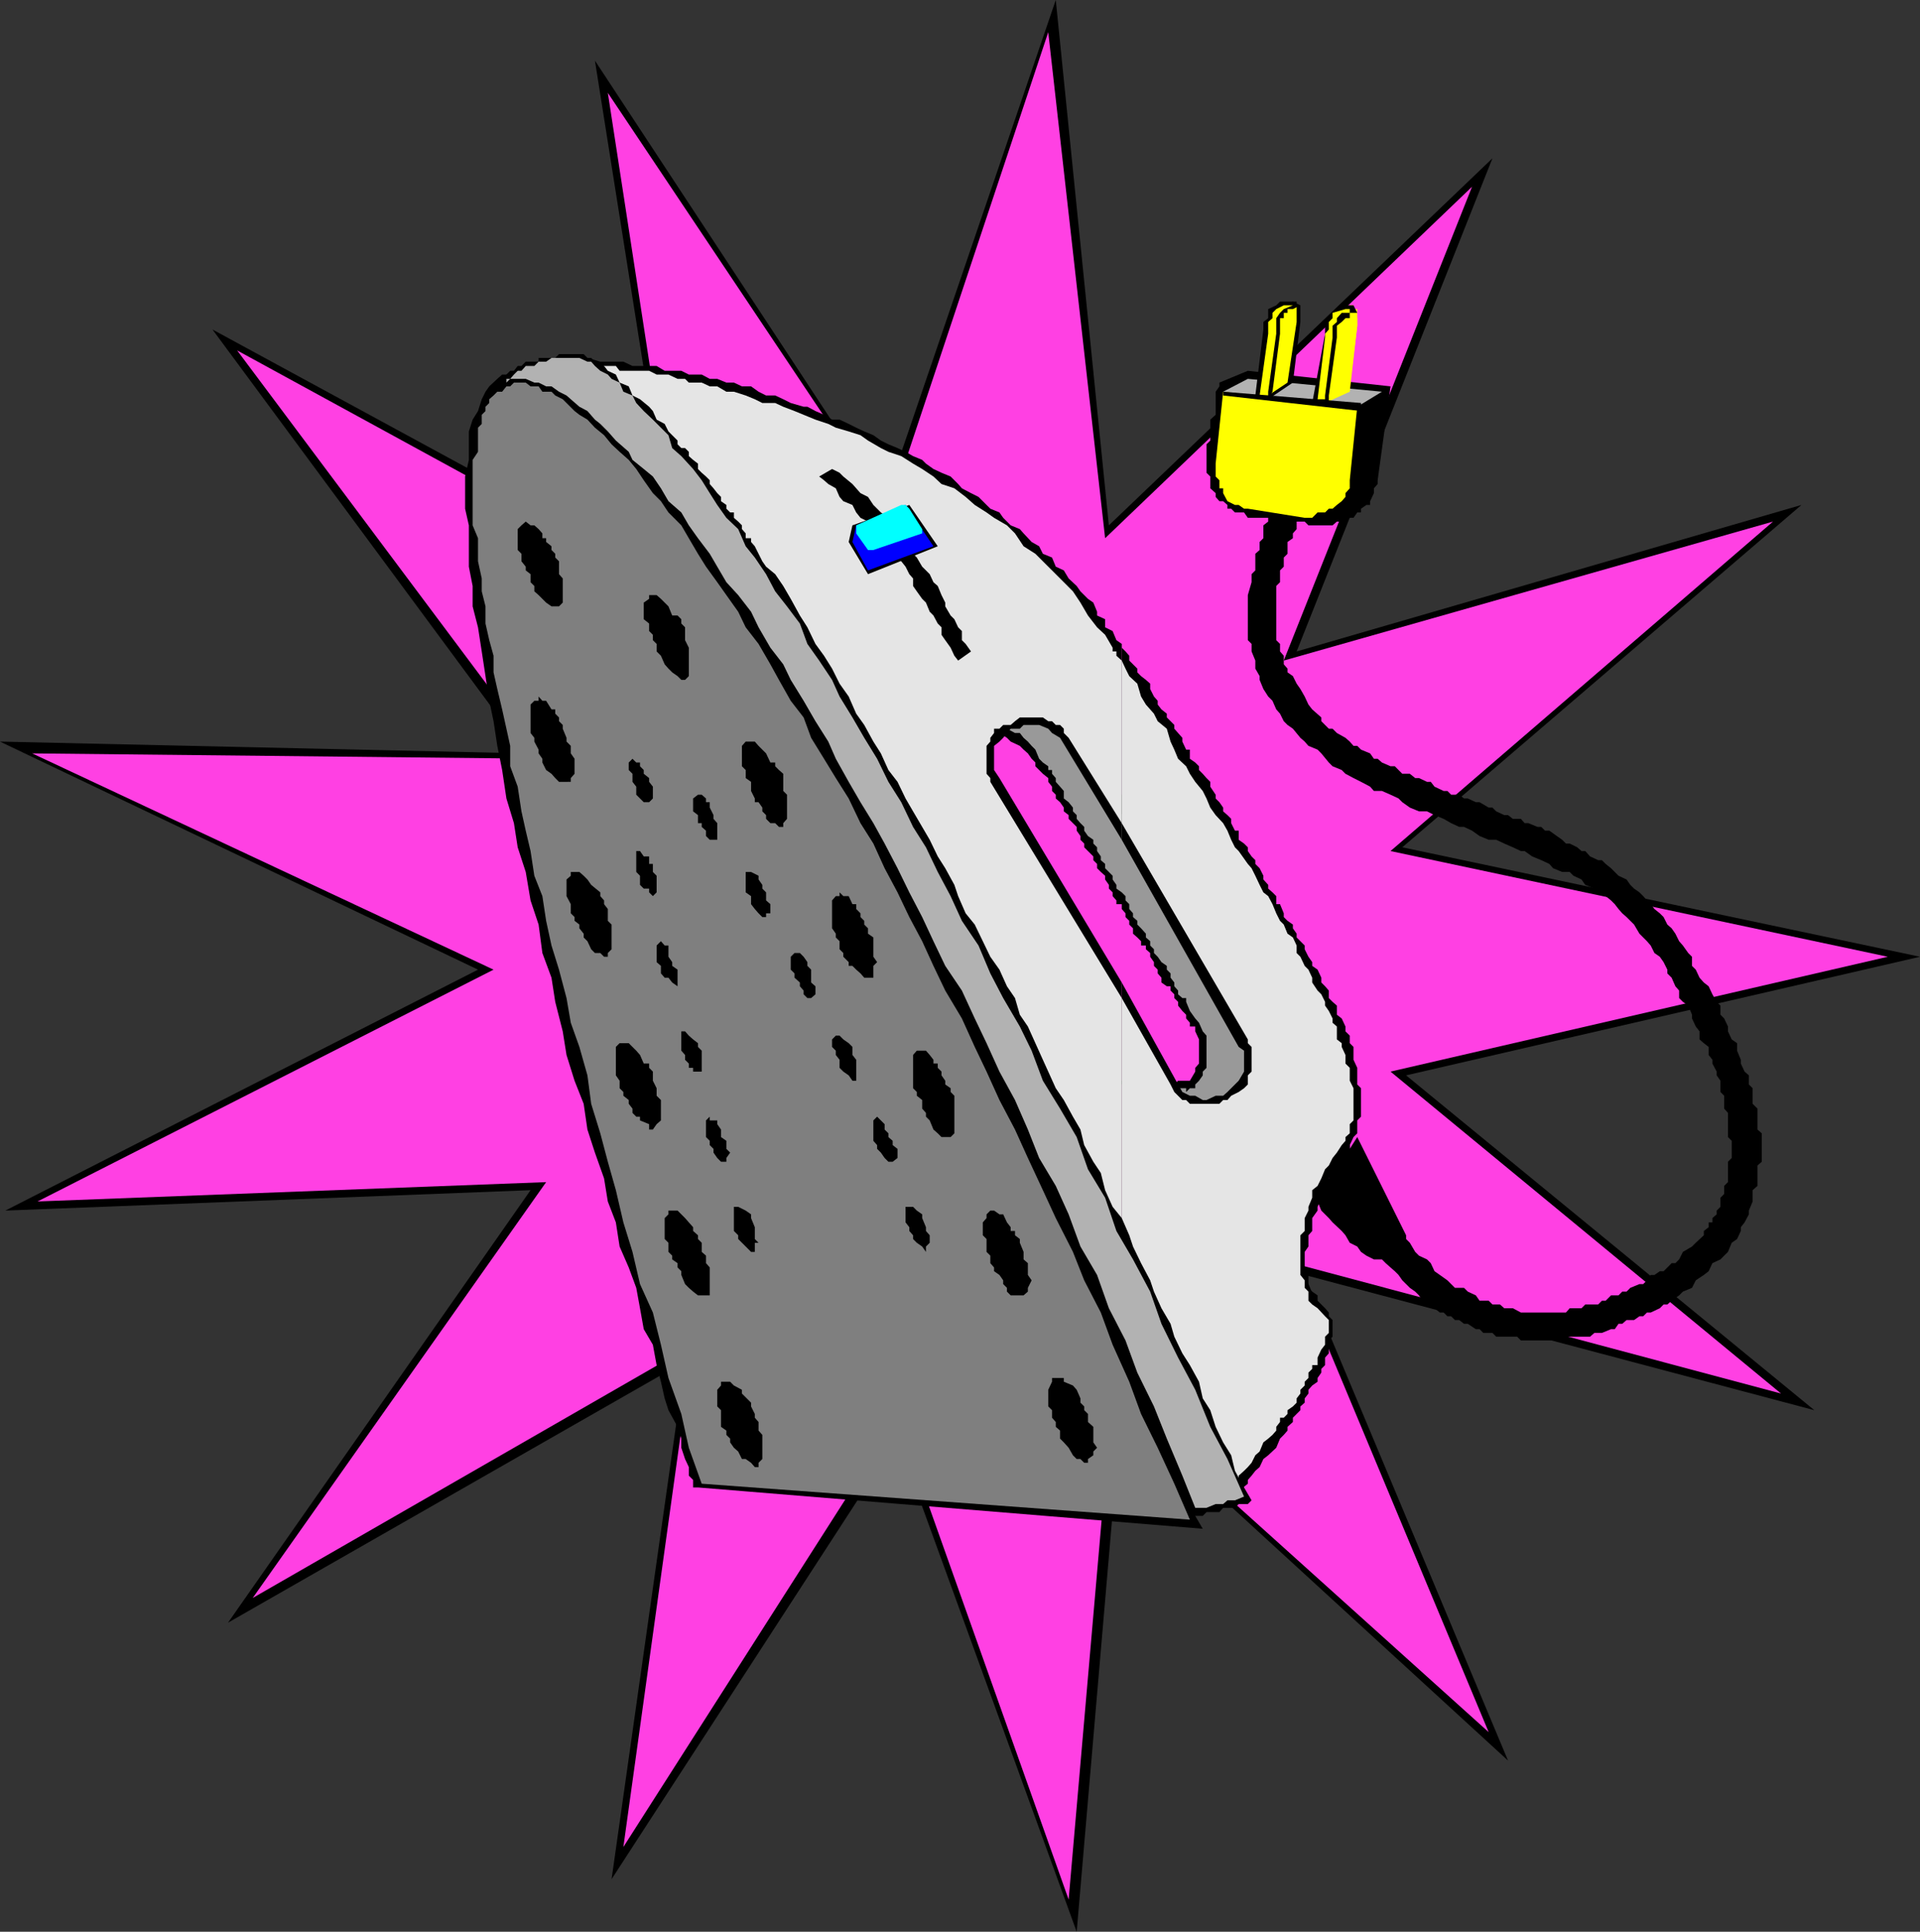 <svg xmlns="http://www.w3.org/2000/svg" width="357.898" height="360"><rect width="100%" height="100%" fill="#333333" stroke="none"/><path d="M164.898 93.402 196.801 0l9.898 97.902L278.2 29.5l-36.5 91.902 94.102-27.3-74.403 63.8 96.5 20.399-95.796 22.101 76.097 62.399-95-25.2 37.903 90.5-72-66L200.699 360l-33.398-91.898L114 350.203l13.7-96.5-85.2 48.7L98.898 221.8 1 225.6l88.102-44.898L0 138.203l98 2.2-58.398-79L126.3 108.5l-15.403-97.2 54 82.102"/><path fill="#ff40e3" d="m113.3 17.3 52.302 78.2L195.398 6 206 100.3l68.398-65.5-35.097 88.302L330.5 97.203l-71.3 61.399 92.698 19.699-92.699 21.402 72.801 60-91-24.3 36.5 87.398-70.102-63.098L199.2 354l-31.898-89.797-51.102 80 13-93.601L47.102 297.8l54.699-77.5L7 223.902l85-43.199-86-40.3 95.102 1L44.199 65.3l83.5 45.601L113.301 17.3"/><path d="M130.102 277.203h-.903v-1.402l-.8-.801v-1.598l-.7-1.5-.699-2.101v-1.7l-.7-2.199-1.698-3.101-.704-2.2-.699-3.101-.8-3.098-.7-3.8-1.699-2.899-.7-3.902-.698-3.801-1.403-3.797-1.699-3.902-.7-4.5-1.5-3.899-.698-4.3-1.704-4.801-1.398-4.301-.7-4.797-1.698-4.3-1.5-4.801-.704-4.399-1.398-5.5-.7-4.5-1.698-4.601-.704-5.301-1.5-4.5L98 162.5l-1.5-4.598-.7-4.5-1.402-4.601-.796-5.301-.903-4.5-.699-4.598-.8-3.8-.7-4.602-.7-4.598-.698-4.5-1-3.902v-3.797l-.704-3.601v-7.7l-.699-3.101v-6l.7-3.098v-5.3l.703-2.2 1-1.601.699-2.2L90.5 73l.7-1 1.5-1.398.902-.801h5.296l1.5.8 2.403.7L104.199 73l2.2 1.402 2.402 1.399 2.097 1.5 2.403 2.402 1.5 2.399 2.398 2.101 2.102 2.2 2.398 2.398 2.2 3.101 2.402 2.2 2.097 3.8 2.403 3.098 2.199 2.902 2.398 3.098 2.204 3.902 2.398 3.801 2.102 3.598 2.398 3.101 2.2 3.899 2.402 4.5 2.097 3.902 2.403 3.797 2.199 4.602 2.398 3.601 2.2 4.797 2.402 3.602 2.8 4.5 2.399 4.601 2.2 4.598 1.698 3.8 2.102 4.602 2.2 4.5 2.402 4.598 2.398 3.8 2.2 4.602 1.402 4.5 2.398 4.598 2.2 3.8 1.6 4.602 2.2 3.598 1.398 4.8 2.403 3.602 1.5 4.598 2.398 3.8 1.403 3.801 2.398 3.899 1.5 3.8 1.398 3.602 1.704 3.899 1.398 3.101 1.5 3.797 1.602 3.102 1.5 3.601.699 2.399 1.699 3.199 1.398 2.8.704 3.2 1.5 2.101.699 2.399 1 2.199 1.398 2.402-94.097-7.699M313 241.402l.7-.699 1.698-.703.704-1.398 1.5-1 .898-.7.7-1.5 1.5-.699.698-.703.704-.7.699-1.698 1-.7.699-1.5v-.699l.7-.902.8-1.5v-.7l.7-1.699v-2.101l.902-.801v-3.797l.796-.703v-5.297l-.796-.703v-3.898l-.903-.899v-2.902l-.699-.7v-1.699l-.8-.699-.7-1.5v-.703l-.7-1.7v-1.398l-1-.699-.698-1.5v-.902l-.704-1.5-.699-.7v-1.699l-.699-.699-.8-1.402-.7-1.5-.898-.7-.801-.898-.7-1.5-.703-.703v-1.7l-.699-.698-1-1.399-.699-.8-.7-1.403-.698-1-.801-.7-.7-1.398-.703-.699-1-.8-.699-.903-.699-.7-.7-.8-.698-.7-1-.698-.704-.7-.699-1-1.5-.699-.699-.703-.7-.7-1-.8-.698-.7h-.704l-1.5-.698-.898-1h-.7l-.8-.7-1.398-.699h-.704l-.699-.703-1-.7-1.398-1H288l-.7-.698h-.698l-1.704-.7h-.699l-.699-.8H282l-.898-.7h-.704l-1.5-.699-.699-.703h-.699l-1.7-1h-.698l-1.5-.7h-.704l-.898-.698h-1.5l-.7-.7h-.698l-1.704-.8-.699-.899H266l-1.5-.703h-.7l-1-.797h-1.402l-.699-.703-.699-.7h-.8l-1.598-.698-.801-.7h-.7l-.703-1-1.699-.699L253 139h-.7l-.698-.797-.801-.703-1.602-.898-.8-.801h-.7l-1.398-1.399v-.699l-1.7-1.5-.703-.902-.699-1.5-.8-1.399-.7-1L241 126l-1-.7v-.698l-.7-.801v-1.598l-.698-.8V120l-.704-.7v-10.097l.704-.703v-2.2l.699-.698v-1.7l.699-.699V101l1-.7v-.898l.7-.8v-1.399l.698-.703v-1l.801-.7v-.698l.7-.7v-.8l-7.5 2.898v1.703l-.899.7v2.398l-.7.699v1.5l-.8.703v3.098l-.7.699v1.5l-.698 2.402v8.399l.699.699v1.402l.699 1.7v1.5l.8 1.398v.703l.7 1.7.898 1.398.801.8.7 1.602.703.797.699 1.402.699.7 1 .699 1.398 1.699.801.703.7.797 1.703.703.699.7 1.398 1.699.7.699 1.703.699.699.703 1.5.797 1.398.703 1.7.899.703.8h1.5l1.597.7 1.5.699.7.699 1.402 1 1.699.703h1.5l1.398.7 1.704.699 1.398.8 1.5.7h.898l1.5.699 1.403 1 1.699.699h1.398l1.5.703 1.602.7 1.5.699h.7l1.402 1 1.699.699 1.5.699.699.8 1.7.7h1.402l.699.703 1.5.7.699 1 1.7.699 1.402.699.699.699 1 .8.699.7.7.902.698.801.801.7.7.699.703.699 1 1.699.699.703.699.7.7.8.698 1.399 1 .699.704 1 .699 1.402v.7l.8.8.7 1.598.699.8V186l.7.703 1 .7.698 1.699v.699l.704 1.5.699.902v1.5l.8.7.899.699v1.5l.7.898v.703l.8 1.5v.7l.7 1v2.097l.698.703v2.399l.704.8v4.5l.699.7v3.199l-.7.699v3.8l-.703.7v1.5l-.699.703v1.7l-.699.699v.699l-.8.699v.8h-.7v.903l-.898.7v.8l-1.5 1.399-.704.699-1.699 1-.699 1.402-.7.7h-.698l-1.5 1.5h-.704l-1 .699h-.699l-.699 1-.7.699h-.698l-1.704.699-.699.703h-.8l-.7.7h-1.398l-1 1h-.7l-.703.699H295.5l-.7.699h-2.198l-.704.8H283.5l-1.5-.8h-1.602l-.796-.7h-1.403l-.699-.699h-1.7l-.698-1-1.5-.699-.704-.703H271.2l-1.398-1.398-1.403-1-1-.7-.699-1.5-.699-.699-1.5-.703-.7-.7-1-1.698-.698-.7v-.699l-9.102-18.3-1.398 2.199v-.7l-.801-.8-6.2 2.199 1 1 .7 1.402H247v.7l.7.699v1l-3.098 4.3v-.699l1 .7.699 1.699 1.398 1.398.7.8 1.703 1.602.699.801.8 1.399 1.399.699.7 1 1 .699 1.402.703h1.5l.699.7.898.8.801.7.7.699.698 1 .704.699.699.699 1 .703.699.7.7 1h.8l1.398 1.398 1 .8h.704l.699.7h.699l.7.699h.8l.898.703h.704l1.5 1h.699l.699.7h1.7l.698.699h3.903l.699.699h7.7l.698-.7h4.5l.801-.699h1.403l1.699-.699H301l.7-1h.698l.801-.703h1.403l1-.7h.699l.699-.698h.7l1.698-.801.704-.7h.699l.8-.699 1.399-1M188.398 138.203l1.704.797.699.703.8.7.7 1 .699.699v.699l.7.699.698.703 1 .797v.703l.704.899v.8l.699.7v.699l.8.699.7 1v.703l.898.7v.699l1.5 1.5v.699l.7 1v.699l.703.703v.7l1.699 1.699v.699l.699.699v.8l.7.7.8.703v.7l.7 1v.699l.698.699V167l.704.8v.7h1v.902l.699.801v.7l.699.699v.699l.7.699v1l.8.703.7.7v.8h.902v.7l.796.699v.699l.704 1V180l.699.703v.7l.699.8v.899l1 .699h.7v.8l.698.7V186l.704.703v.7l.796 1 .704.699v.699l.699.8v.7h1v.902l.699 1.5v4.5l-.7.797v.703l-1 1.7h-2.198l-.704.699H212.7l-.699-.7h-2.898l-1-1h-.704l.704 1 1 .7.699.699h.699l.7.699.8.703.7.797h.902l.796.703h.704v.899h1.398l1 .8h2.102l1.5.7h.699l1-.7h3.8l.7-.8h1.5l.699-.899h.7l.698-.703h1l.704-1.5 1.398-.7v-1.398l.8-1v-.699l.7-.703v-1.5l-.7-.898v-2.2l-.8-.699-.7-.703v-1.7l-.698-.698-.704-.801v-.7l-1-.699v-1L230.2 186l-.699-.7v-.698l-.7-.801v-.7l-.8-.898-.7-.8v-.7l-.698-1.402-1-1v-.7l-.704-.699-.699-.699v-.8l-.7-1.403v-1l-.7-.7-1-.698v-.7l-.698-.699v-.8l-.704-.903-.796-1.5v-.7l-.704-.698-.699-.7v-1l-.699-.699-1-1.402V161l-.7-.7v-.698l-.698-1-.704-.7v-.699l-.796-1.402-.903-1v-.7l-1.5-1.5v-.699l-.699-.699-.7-.703v-1l-.698-1.398-1-.7v-.8l-.704-.899-.699-.703v-.797L206 143.5v-.7l-.8-.698-.7-.7-.7-1v-.699l-1-1.5-.698-.703-.704-.898-.699-.801-.699-.7-.8-.699-.9-.699-.698-.703-.801-.797h-1.403l-1-.902H187l-.7.902h-1l-.698.797h-.704l-.699.703h-1.5l-.699.7-1 .699-.7.699h3.9l.698.8h2.403l1.398.899.7.703"/><path fill="#999" d="M183.2 135.102h2.1l1.7.699h.7l1.5.8h.902l.699.899.8.703.7.797.699.703.7 1.7.698.699 1 .699v.699h.704v.703l.699.797v.703l.8.899.7.8v1.399l.898.699.801 1v.703l.7.7v.699l.698.8.704.7v.699l.699 1 1 .699v.703l.699.7v.699l.7 1v.699l.8.699v.8l.7.7.698.703v.7l.704 1v.699l1 .699.699.699v.8l.699.7v.902l.7.801v.7l.8.699v.699l.7.699.902 1v.703l.796.7v.8l.704.7v.699l.699.699.699 1 1 .699v.703l.7.7v.8l.698.899v.699l.704.8v.7l.796.699h.704v.703l.699 1.7 1 1.398.699.8.7 1.602.698.797v6l-.699.703v.7l-.699 1-.7.699v.699h-1l-.698.699v-.7h-1.5l-.704.7h-4.5l-.796-.7H212l.7.7 1.698.703h.704l.699.797 1.699.703h.7l1.402.899h6l1-.899H228l.8-.703 1.4-.797.698-.703 1.704-1.398v-.7h.699v-1.699L234 199v-2.398l-.7-.801v-1.399l-.698-.699L204.5 143.5l-.7-1.398v-.7l-1.698-1V139l-1.403-.797-.699-1.601-1.7-.801-.698-1.399h-.801L195.398 133H193.7l-.699-.797h-4.602L187 133h-.7l-1 .703-1.402.7-.699.699"/><path d="M253.7 205.703v-2.902l-.7-.7V199l-.7-1.5v-2.398l-.698-.7V193l-.801-.797v-.902l-.7-1.5-.902-.7v-1.699l-.8-.699-.7-.703v-1.398L247 183.8l-.7-.7v-.898l-.698-1.5-1-.703v-.7l-.704-1-.699-1.398v-.699l-1.5-1.5V174l-.699-1v-.7l-1-.698-.7-.7v-.699l-.698-1.703h-.704V167l-.699-.7-.8-.698v-.7l-.899-1v-.699l-.7-1.402-.8-.801v-.7l-.7-.698-.698-1v-.7l-.704-.699-1-.703v-1.7h-.699l-.699-1.398v-.8l-.7-.7-.8-.699v-.703l-.7-1-.698-.7v-.698l-1-1.5v-.899l-.704-.703-.699-.797-.699-.703v-.7l-.7-.698-1-.7v-1.699h-.698l-.704-1.5v-.703l-.796-.898-.704-.801v-.7l-1.398-1.398V133l-1-.797-.7-.902v-.7l-.698-.8-.704-1.399v-1l-.796-.699-.903-.703-.699-.7v-.698l-1.5-1.5v-.899l-.7-.8-.698-.7V120v36.5l21.796 38.602 1 .699v3.902l-1 1.7-2.097 2.097-.801.703h-1.398l-1.704.797h-.699l-1.398-.797h-1l-1.403-.703-.796-1.398-10.5-19v88.8l21.796 7v-1l1.704-1.402v-.7l.699-.8.699-.898.8-.7.7-1.5.898-.699 1.5-1.402.704-1.7.699-.699.699-.8v-.7l1-.902v-.797l.7-.703.698-.7v-.698l.801-.7v-.8l.7-.899V259l.703-.797 1-.703v-.7l.699-1v-.698l.699-.7V253l.7-.797v-2.402l.698-.7V246l-.699-.7v-.698L247 243.8l-1.398-1.399v-1l-1-.699-.704-.703v-2.398l-.699-1.399V233.3l.7-1v-2.098l.703-.8V227l1-1.398v-.7l.699-1.699v-.703l.699-.7.7-1.5v-.698l.698-1v-.7l.801-.699.903-.703v-.7l.699-1 .8-.698v-.7l.7-1.5.699-.699v-2.402l.7-.7v-2.398"/><path d="M209.102 156.5V120l-1-.7-.704-1.698-1.398-.7v-1.5l-1.5-.699V114l-.7-1.7-1-.698-1.402-1.399-.699-1-1.5-1.402-.898-1.5-1.5-.7-.7-1.699-1.703-.699-.699-1.402-1.398-.801-1.5-1.598-.7-.8-1.703-.7L187 96.5l-.7-1-1.698-.7-.704-.698-1.5-1.5-1.398-.7-1.7-.902-.698-.797-1.403-1.402-1.699-.7-1.5-.699-1.398-1-.704-.699L170.2 85l-1.398-.797-1.5-.703-1.7-.7-1.402-.698-1.398-1-1.7-.7-1.5-.699L158.2 79l-1.699-.797h-1.398l-1.5-.902-1.602-.7-1.5-.8h-.7l-2.402-.7-1.398-.699-1.5-.699h-1.7L141.399 73 140 72h-1.7l-1.5-.7h-1.402l-1.699-.698h-1.398l-1.5-.801h-2.403L127 69.1h-3.102l-1.5-.898h-4.5l-1.699-.8h-4.3l-2.399-.7L168 259l41.102 12.902v-88.8L186.3 145l-1-1.5V139l1-.797.699-.703.7-.898.698-.801h1.704l.699-.7h2.898l1.7.7.703.8 1.5.899 11.5 19"/><path fill="#e5e5e5" d="M252.3 207.402v-4.601l-.698-1.399V199l-.801-.797v-1.601l-.7-1.5v-.7l-.902-.699v-2.402l-.8-.7v-.8l-.7-1.399-.699-1v-.699l-.7-1.402-.698-.7-1-1.5v-.898l-.704-1.5-.699-.703-.8-1.7-.7-.698v-1.399l-.699-1.5-1-.703-.7-1.7-.698-.698-.704-1.399-.699-1.703-.8-1.5-.899-.7-.7-1.398-.8-1.699-.7-1.402-.698-.801-1.704-2.398-.699-.7-.699-1.402-.7-1.7-.8-1.398-1.398-1.5-1-1.402-.704-1.7-.699-1.398-1.398-1.699-1-1.5-.7-1.402-1.5-1.399-.703-1.699-.699-1.5-.699-2.402-1.7-1.399-.698-1.402-1.5-1.7-.903-1.5-.699-2.398-1.5-1.402-.7-1.398-.698-1.5v30.3l23.5 40.301v.7l.699.699v4.601l-.7.7v1.699l-.703.699-1 .699-1.398.703-.7.797h-.8l-.7.703h-5.5l-.698-.703h-.704l-1.5-1.5-.699-1.398L209.102 186v84.5l21.097 6.703v-.703l.7-.7v-.8l1-.898.703-.7.699-.8.699-1.399.8-.703.7-1.7.898-.698.801-.7.7-.8v-.7l.703-.902v-.797h.699l.699-.703v-.7l1-.698.7-.7v-.8l.698-.899V259l.801-.797v-.703l.7-.7v-1l.703-.698v-.7h1V253l.699-1.5.699-.898v-1.5l.7-.7V246l-.7-.7-1.398-1.5-1-.698-.704-.7v-1.699L243.2 240v-1.398l-.8-1v-7.399l.8-.8V227l.7-1.398v-.7l.703-1.699v-1.402l1-.801.699-1.398.699-1.7.7-.699.698-1.402.801-1 .903-1.399.699-.8v-.7l.8-.699V209.5l.7-.7v-1.398"/><path fill="#e5e5e5" d="M209.102 153.402v-30.3l-1-.899v-.8h-.704v-.7L206 118.301l-1.5-1.399-1.7-2.199-1.402-2.402-1.398-2.098-1.7-1.703-1.5-1.5-2.402-2.398-1.398-1.399-2.2-1.402-1.6-2.399-1.5-1.5-2.4-1.402-1.402-1-2.199-1.398-1.699-1.5L177.898 91l-2.398-.797-1.5-1.402-2.102-1.399-1.699-1L168 85l-2.398-.797-1.403-.703-2.398-1.398-1.403-1-2.199-.7-2.398-.699-1.403-.703-2.398-.797-2.2-.902-1.698-.7-2.102-.8-1.5-.7h-2.398l-1.403-.699-1.699-.699-2.2-.703h-1.402l-1.699-1h-1.398l-1.5-.7h-2.403l-.699-.698h-1.398l-1.7-.801h-2.203L121 69.1h-5.5l-.7-.898h-3.902l58.602 190 39.602 12.297V186l-24.5-40.297V145l-.704-.797V139l.704-.797v-.703l.699-.898v-.801h1l.699-.7h1.398l.801-.699.903-.699h4.296l1 .7h.704l.699.699h.8l.7.699v.8l.898.899 9.903 15.902"/><path d="m95.102 73 .699-1H98l.898 1h1.5l1.403 1.402h1l1.398 1.399.7.8h.703v.7l.796.902.704.797.898.703.8.7.7.699.7 1 .698.699 1 .699.704.703.699.797.699 1.402.8 1 1.4 1.399 1 1.402.698.797.704.902.699.7.699.8 1 .7V95.5l.7 1 .698.703.801.7.7.699.703.8V101l.699.8 1 .7.699.703v.7l.7.699.698 1v.699l.801.699.903.8v.7l.699.703.8 1 .7.7v1.398l1.398 2.402 1.7 2.2 1.402 2.398 2.199 2.902 1 2.399 2.102 2.101 1.5 3.098 1.597 2.402 1.5 2.899 1.403 2.398 1.699 2.203 1.398 3.098 1.5 2.199 1.7 3.102 1.402 2.398 1.398 2.902 1.7 2.399.703 2.8 1.5 2.399 1.699 2.902 1.398 2.399 1.403 3.101 1.699 2.2 1.5 3.101.699 2.2 1.398 3.097 1.704 2.203 1.398 3.098 1.5 2.101 1.7 3.2.698 2.398 1.403 2.8L181 199l1.398 2.402.801 2.801 1.403 2.399 1.699 2.898 1.398 2.402.7 2.899 1.703 3.101 1.5 2.399 1.398 2.902.7 2.399 1.698 3.101 1.403 2.2 1.5 3.097.898 2.203 1.5 3.098 1.403 3.101.699 2.2 1.699 3.101 1.5 2.899.7 2.398 1.402 2.8 1.699 2.403.699 3.2 1.5 2.097 1.602 3.102.796 3.199 1.403 2.101.699 3.098 1.7 2.203 1.402 3.098 1.5 2.902.699-.703h2.398l.7-.7h2.402l.699-.8h2.2l.698-.7h1.704l.699-.698-1.403-2.399-1.699-3.101-.699-2.899-1.5-2.402-1.398-2.899-1-3.101-1.403-2.2-.699-3.101-1.7-3.098-1.402-2.199-1.5-3.101-.699-2.399-1.699-2.902-1.398-3.098-.704-2.101-1.699-3.2-1.5-3.101-.699-2.098-1.398-3.203-1.704-2.098-1.398-3.101-.8-3.2-1.4-2.101-1.698-3.098-.704-2.902-1.398-2.398-1.7-3.102-1.5-2.2-1.402-3.097-1-2.203-1.398-3.098-1.398-3.101-1.5-2.2-.903-3.101-1.5-2.2-1.398-3.097-1.7-2.402-1.402-2.899-1.5-3.101-1.699-2.098-1.398-3.203-.704-2.098-1.699-3.101-1.398-2.2-1.5-3.101-1.403-2.398-1.699-2.899-1.398-2.402-1.5-3.098-1.7-2.203-1.402-3.098-1.398-2.199-1.7-3.101-1.5-2.102-1.402-3.2-1.699-2.398-1.398-2.8-1.5-2.399L152 120l-1.5-3.098-1.398-2.199-1.704-3.101-1.398-2.399-1.5-2.203-1.7-1.398-.698-1-.704-1.399-.699-1.402L140 101v-.7h-1v-.898l-.7-.8v-.7l-.698-.699-.801-.703v-1h-.7l-.703-.7v-.698l-1-.7v-.8l-.699-.7L133 91l-.7-.797V89.5l-.698-.7-.801-.698-.7-.7v-1l-.902-.699-.8-.703v-.797l-.7-.703H127l-.7-.7v-.698l-1.698-1.7-.704-1.402-1.5-.797-.699-1.601L121 75.8l-1.7-1.399-1.402-.699L117.2 72l-1.699-.7-.7-1.5-1.5-.698-.698-.899-1.704-.8-.699-.7h-.699l-.7-.703h-4.6l-.7.703h-3.102v.7H98l-.8.8h-.7l-.7.899h-.698l-.704.699-.796.8 1.5 2.399"/><path fill="#b2b2b2" d="M94.398 71.3v-.698H98l1.602.699h.796l1.403.699h1l1.398 1 1.403.703.796.7L108 75.8l1.5.8 1.398 1.602 1 .797 1.403 1.402 1.5 1.7 2.398 2.101.7 1.5 2.101 1.7 1.7 1.398 1.5 2.2 1.402 2.402L127 95.5l1.398 2.402 1.704 2.399 2.199 2.902 1.398 2.399 1.7 2.898 2.203 2.402L140 114l1.398 2.902 2.204 3.801 2.398 3.098 1.398 2.902 2.403 3.899 2.199 3.8 2.398 3.801 1.403 3.2 2.398 4.3 2.2 3.797 2.402 3.902 2.097 3.801 2.403 4.598 2.199 4.5 2.398 4.601 2.102 4.5 2.2 4.598 3.1 4.602 2.4 5.199 2.198 4.601 2.403 5.301 2.898 5.297 2.403 5.5 2.097 5.3 3.102 5.2 2.398 5.3 2.2 6 3.101 5.302 2.2 6.199 3.1 6 2.2 6 3.102 6.3 2.398 6 2.898 6.899 2.403 6h2.097l1.704-.7H228l.8-.698h1.4l1.698-.7-3.097-7-3.2-6-2.8-6.902-3.2-6-3.101-6.297-2.102-6-3.199-6-3.097-5.3-2.102-6.2-3.2-5.3-2.1-6-3.098-5.301-3.204-5.2-2.097-5.601-2.2-4.5L187 186l-2.398-4.598-2.204-5.199-3.097-4.601-2.102-4.602-2.398-4.5-2.2-4.598-2.402-3.8L168 149.5l-2.398-3.797-2.102-4.3-2.398-3.903-2.204-3.797-2.398-3.902-1.398-3.098-2.403-3.601L150.5 120l-1.398-3.797-2.403-3.203-2.199-2.797-1.7-3.203-2.1-3.098-1.7-2.101-1.398-3.2-2.204-2.101-1.699-2.398-1.398-2.2-1.5-2.402-1.602-2.098L127 85l-1.7-1.5-.698-2.398-1.403-1.399-1.5-1.5L120 76.602l-1.398-1.5-.704-1.399L116.2 73l-.699-1.7-1.5-.698-.7-.801-1.402-.7-1-.898-.699-.8h-.699l-1.5-.7h-5.2l-1 .7h-1.402l-.796.8H98l-.8.899h-.7l-.7.699-.698.8-.704.7"/><path fill="#7f7f7f" d="m221.8 283.203-91-6.703-2.402-6.7-1.398-6.3-2.398-6.7-1.403-6.198-1.5-6-2.398-5.301-1.403-6-1.699-5.5-1.398-6-1.5-5.301-1.403-5.297-1.699-5.5-.699-5.3-1.5-5.301-1.602-4.5-.796-4.602-1.403-5.297-1.398-4.5-1-4.601-.7-4.602-1.5-3.797-.703-4.601L98 154.8l-.8-3.598-.7-4.601-1.398-3.801V139l-.704-3.2-.796-3.597-.903-3.8L92 125.3v-3.098l-.8-2.902-.7-3.098V113l-.7-2.797v-2.402l-.698-3.2v-4.3l-1-2.399V85.703l1-1.5v-4.5L89.8 79v-1.7l.699-.698V75.8l.7-.7v-.699l.8-.699.7-.703h.902l.796-1h.704l.699-.7H98l.898.7h1.5l.704 1h1.699l.699.703 1.398.7.704.699 1.5 1.5.898.699 1.5.902 1.398 1.5 1.704 1.399L114 82.8l1.5 1.402 1.7 1.5 1.402 1.7L120 89.5l1.7 2.402 1.5 1.5 1.402 2.098L127 97.902l1.398 2.399 1.704 2.902 1.5 2.399 2.097 2.898 1.7 2.402 2.203 3.098 1.398 2.902 2.398 3.098 2.204 3.8 1.597 2.903 2.2 3.899 2.402 3.101 1.398 3.797 2.403 3.902L155.8 145l2.398 3.8 2.2 4.602 2.402 3.801 2.097 4.598 2.403 4.5 2.199 4.601 2.398 4.5L174 180l2.2 4.602 3.1 5.199 2.4 5.3 2.198 4.602 2.403 5.297 2.898 5.5 2.403 5.3 2.796 6 2.403 5.2 3.199 6.3 2.102 5.302 3.097 6 2.2 6 3.101 6.898 2.2 6 3.1 6.3 3.098 6.7 2.903 6.703"/><path d="M135.398 257.5h.704l.699.703 1.5.797v.703l1.699 1.7v.699l.7 1.398v.703l.698.797v1.602l.704.8v4.5l-.704.7v.8h-.699l-.699-.8-1-.7h-.7l-.698-1.402-.801-.7-.7-1v-.698l-.703-.7v-.8l-1-.7v-3.101l-.699-.7V259l.7-.797v-.703h1m1.401-32.598h.802l1.398.7 1 .699V227l.7 1.703v2.2l.698.699h-.699v1.699H140l-2.398-2.399v-.699l-.801-.8v-4.5m-12.199.699h1.699l1.398 1.398.7.8.8.903v.7l.903.8v.7l.699.699v1.699l.8.699v1.402l.7.801v5.2h-2.2l-.902-.7-.8-.703-.7-.7-.699-1.698v-.7l-.7-.699v-.8l-1-.7V234l-.698-.7v-1.698l-.704-.7V227l.704-.7v-.698m7.698-17.5v.699h1.4v.699l.698 1v1.402l1 .7v1.5l.704.699-.704 1v.699h-1l-.699-.7-.699-1v-.698l-.7-.7v-.8l-.698-.7v-3.101l.699-.7M115.5 194.402h1.7l.698.7.704.699.699.8.699 1.602h1V199l.7.703v1.7l.698 1.398v1.402l.801.797v3.8l-.8.7-.7 1H121v-1l-1.7-.7v-.698h-.698l-.704-.7v-.8l-.699-.899V205l-1-.797v-.703l-.699-.7v-1.398l-.7-1v-5.3l.7-.7m11.5-2.199h.7l.698.797.801.703.903.7v.699l.699.699v3.902h-1.602V199h-.8v-.797l-.7-.703v-.898L127 195.8v-3.598M107.102 162.5H108l.8.703.7.7.7 1 1.698 1.398V167l.704.8v.7l.699.902v2.2l.699.699v4.601l-.7.7v.699h-.698l-.704-.7h-1l-.699-.699-.699-1.5-.7-.699V174l-.8-1v-.7l-.898-.698v-.7l-.704-.699V168.5l-.796-1.5v-3.098l.796-.699v-.703h.704m16.098 12.902.698.801h.704v2.098l.699 1V180l1 .703v3.098l-1-.7-.7-.898h-.703l-.699-.8V180l-.8-.7v-3.097l.8-.8m-22.801-44.801v-.801l.704.8h.699l1 1.602h.699V133l.7.703v.7l.698.699v.699l.704 1.699v.703l.796.797v1.402l.704 1v2.801l-.704.797v.703H104.2l-.7-.703-.7-.797-1-.703-.698-1.398v-.7l-.704-1v-.699l-.796-1.5v-.703l-.704-.898V131.3l.704-.7h.796m18.204 28.002h.699l.699 1h1V161h.7v1.5l.698.703v3.098l-.699.699-.699-.7v-.698h-1l-.7-.7v-1.699l-.698-.703v-3.898M97.2 97.902l.8-.699.898.7h.704l.796.699.704.8v.899h.699V101l1 .8v.7l.699.703v.7l.7.699V107l.698.8v4.5l-.699.7h-1.398l-1-.7-.7-.698-.703-.7-.796-.699v-1l-.704-.703V107l-.898-.7v-.698l-.8-1v-1.399l-.7-.703v-3.898l.7-.7m20.698 43.5.704.7h.699v.699l.699.699v.703l1 .797v.703l.7.899v2.199l-.7.699h-1l-1.398-1.398v-1.5l-.704-.899v-1.5l-.699-.703v-1.398l.7-.7m3.801-30.5h.698l.801.7.7.699.703.699.699 1.703h1l.699.7v.8l.7.7v2.398l.698 1.402V126l-.699.703H127l-.7-.703-1-.7-.698-.698-.704-.801-.699-1.598-.8-.8V120l-.7-.7v-1l-.699-.698v-1.399l-1-.8V112.3l1-.7v-.699h.7m8.402 37.201h.699l.8.699v.699h.7v1l.699 1.402v.7l.7.8v3.098h-1.4l-.698-.7v-1l-.801-.698v-.7h-.7v-1.5l-.902-.699v-2.402l.903-.7m9.898-9.898h.7l.698.797 1.403 1.402.8 1.7h.899v.699l.7.699.8.703v3.2l.7.699v4.5l-.7.8v.7h-.8l-.7-.7h-.898l-.801-.8v-.7l-.7-.699v-.703l-.703-1h-.699v-.7l-.699-1.398v-1.699l-1-.703v-1.5l-.7-.7V139l.7-.797h1m0 24.297 1.398.703v.7l.704 1v.699l.699.699v1.5l.8.699v1.703h-.8v.7h-.7l-.703-.7-.699-.8-.699-.903V167l-1-.7v-3.8h1m16.5 4.5v-.7l.7.7h1l.698 1.5h.704v.902l.796.801v.7l.704.699v.699l.699.699v1l1 .703v3.598l.699 1-.7.699v2.203h-1.698l-.704-.8-.796-.7-.704-.703h-.699v-.7l-1-1v-.698l-.699-.7v-1.5l-.7-.699V174l-.698-1v-5.2l.699-.8h.699m-8.398 10.602h1l.699.699.699 1V180l.7.703v2.399l.8.699v1.5l-.8.699h-.7l-.7-.7v-.698l-.698-.801v-.7l-1-.898v-.8l-.704-.7v-2.402l.704-.7m22.796 18.199h1.704l.699.802.699.898v.703h.8V199l.7.703v.7l.7 1v.699l1 .699v.699l.698.703v7l-.699.7H175.5l-.7-.7-.8-.703-.7-1.7-.698-.698v-.7l-.704-.8V205l-1-.797v-.703l-.699-.7v-6.198l.7-.801M155.8 193h.7l.7.703 1 .7.698.699v1.5l.704.898v3.902h-.704l-.699-1-1-.699-.699-.703v-1.5l-.7-.898v-.801l-.698-.7v-1.398l.699-.703m28.801 32.602h.699l1 .699H187l.7 1.5.698.902v.7h.801v.8l.903.7v.699l.699 1.699v1.402l.8.7v2.199l.7 1-.7 1.398v.703l-.8.7h-2.403l-.699-.7V240l-.699-.7v-.698l-.7-1-1-.7v-.699l-.698-.8V234l-.704-.7v-2.398l-.699-.699v-2.402l.7-.801v-.7l.703-.698m-21.102-17.5 1.398 1.398v1l.704.703v.7l.796.699v.8l.903.7v1.699l-.903.699h-.796l-.704-.7-.699-1-.699-.698v-.7l-.7-.8V208.8l.7-.7m33.3 48.7h1.5v.7l1.7.703.7.797.698 1.602v.8l.704.7v.699l.699.699v1.5l1 .902v2.899l.699 1-.7.699v.703l-1 .7v.699h-.698l-.704-.7h-.699l-.699-.699-.8-1.402-.9-1-.698-.7v-1.5l-.801-.699V265l-.7-.797v-1.402l-.703-.7V259l.704-1.5v-.7h.699M169.5 224.902h.7l.698.7 1 .699V227l.704 1.703v.7l.699.8v1.399l-.7.699v1l-.703-1-1-.7-.699-.699v-.699l-.699-.8v-.7l-.7-.902v-2.899h.7m11.5-103.5L180 120l-.7-.7v-1.698l-.698-.7-.704-1.5-.699-.699-1-1.703v-.7l-.699-1.398-.7-1.699-.8-.703-.7-1.5-.698-.7-.704-.698-1-1.7-.699-.699-.699-1.402-.7-.801-.8-.7-.7-1.698-.902-.7-.796-1.402-1.403-1-1.398-1.398-1-1.5-1.403-.7-.796-.902-.704-.797-1.699-1.402-.699-.7-1.398-.699-2.403 1.399.903.699.796.703 1.403.797.699 1.602.7.8 1.698.7.704 1.398.796 1 1.403.703 1 .7.699 1.5.7.898.698 1.5.704.699.796.703 1.602 1.399.8 1 .7 1.398.7.8v1.403l.698 1 1 1.399.704.699.699 1.699.699.703.8 1.5.7.7v1.398l.7 1 1 1.402.698 1.5.704.899 2.398-1.7"/><path d="m158.898 97.902 10.602-3.8 5.3 7.699-13 5.199-3.6-6 .698-3.098"/><path fill="#00f" d="m158.898 101 .704-3.098 9.199-3.8L174 101.8l-12.2 4.5-2.902-5.301"/><path fill="#0ff" d="m159.602 97.902 8.398-3.8h.8l.7.699 2.398 3.8v.801l-9.097 3.098h-1l-2.2-3.098v-1.5"/><path d="M256.8 89.5v.703l-.698.797v.902l-.704 1.5v.7h-.699l-1 .699v.699H253l-.7 1h-.698l-.801.703h-1.602l-.8.7h-4.5l-.7-.7h-5.3l-.7-.703h-4.597l-.704-1H230.2l-.699-.7h-.7v-.698l-.8-.7h-.7l-.698-.8v-.7l-1-.902v-2.2l-.704-.698V82.8l.704-.7v-3.898l1-.902V73l.699-1v-.7l5.3-2.198L259.2 72l-2.398 17.5"/><path d="M232.602 73 253 75.8l-1.398 13.7V91l-.801.902v.7l-.7.8-.902.7-.8.699h-.7L247 95.5h-1.398l-1 1h-1.403l-6-1 9.801 1h3.102l.699-1h.8l.7-.7H253v-.698l.7-.7v-.8l1-.7V91l.698-.797v-1.402L257.602 73l-25-2.398V73"/><path fill="#b2b2b2" d="m253 75.8 4.602-2.8-25-2.398L228 73l25 2.8"/><path d="m241 71.3 1.398-11.3v-3.098h-.699v-.699H241l-2.398.7-.704.699-.699 1.699v2.902l-.8 12.2L241 71.3"/><path fill="#ff0" d="M236.398 73.703 240 71.301 241.7 60v-3.098h-.7l-1.7.7-.698.699-.704 1v2.902l-1.5 11.5"/><path d="m234 73.703 1.5-12.3V60l.898-.7v-1.698l1.5-.7.704-.699H241l1.398.7-1.398.699h-1v.699h-.7v1h-.698v2.902L237.199 73l-.8 1.402-2.399-.699"/><path fill="#ff0" d="M236.398 62.203V73l1.5-10.797v-2.902l.704-1 .699-.7 1.699-.699h-1.7l-1.402.7-.699.699v1l-.8.699v2.203M236.398 73V62.203l-1.597 11.5h1.597V73m15.204 0L253 60.703v-3.101h-.7v-.7h-.698l-2.403 1.399-.8 1v1.402l-.7.7v1.5L247 75.101 251.602 73"/><path fill="#ff0" d="M247 74.402 251.602 72 253 60.703v-1.402l-.7-1v-.7l-.698.7h-1.5l-.903 1V60l-.8.703v2.2L247 74.402"/><path d="M244.602 75.102 247 62.203V60l.7-.7.698-1 .801-.698.903-.7h2.199l.699 1.399h-1.398v1h-.801l-.7.699-.902.703v2.2l-1.5 10.8v1.399h-3.097"/><path fill="#ff0" d="M247 62.902v10.801l1.398-10.8v-2.2L249.2 60v-.7l.903-1h1.5v-.698h-.801l-2.403.699v1L247.7 60v1.402l-.699.801v.7m-.001 10.8v-10.8l-1.398 11.5H247v-.7M228 73l25 2.8-1.398 13.7V91l-.801.902v.7l-.7.8-.902.7-.8.699h-.7L247 95.5h-1.398l-1 1h-1.403l-10.597-1.7h-.704l-1-.698h-.699l-1.398-.7-.801-1.5V91h-.7v-1.5l-.698-.7v-2.398L228 73"/><path d="m228 73 25.7 2.102v1.5L228 73.703V73"/></svg>
